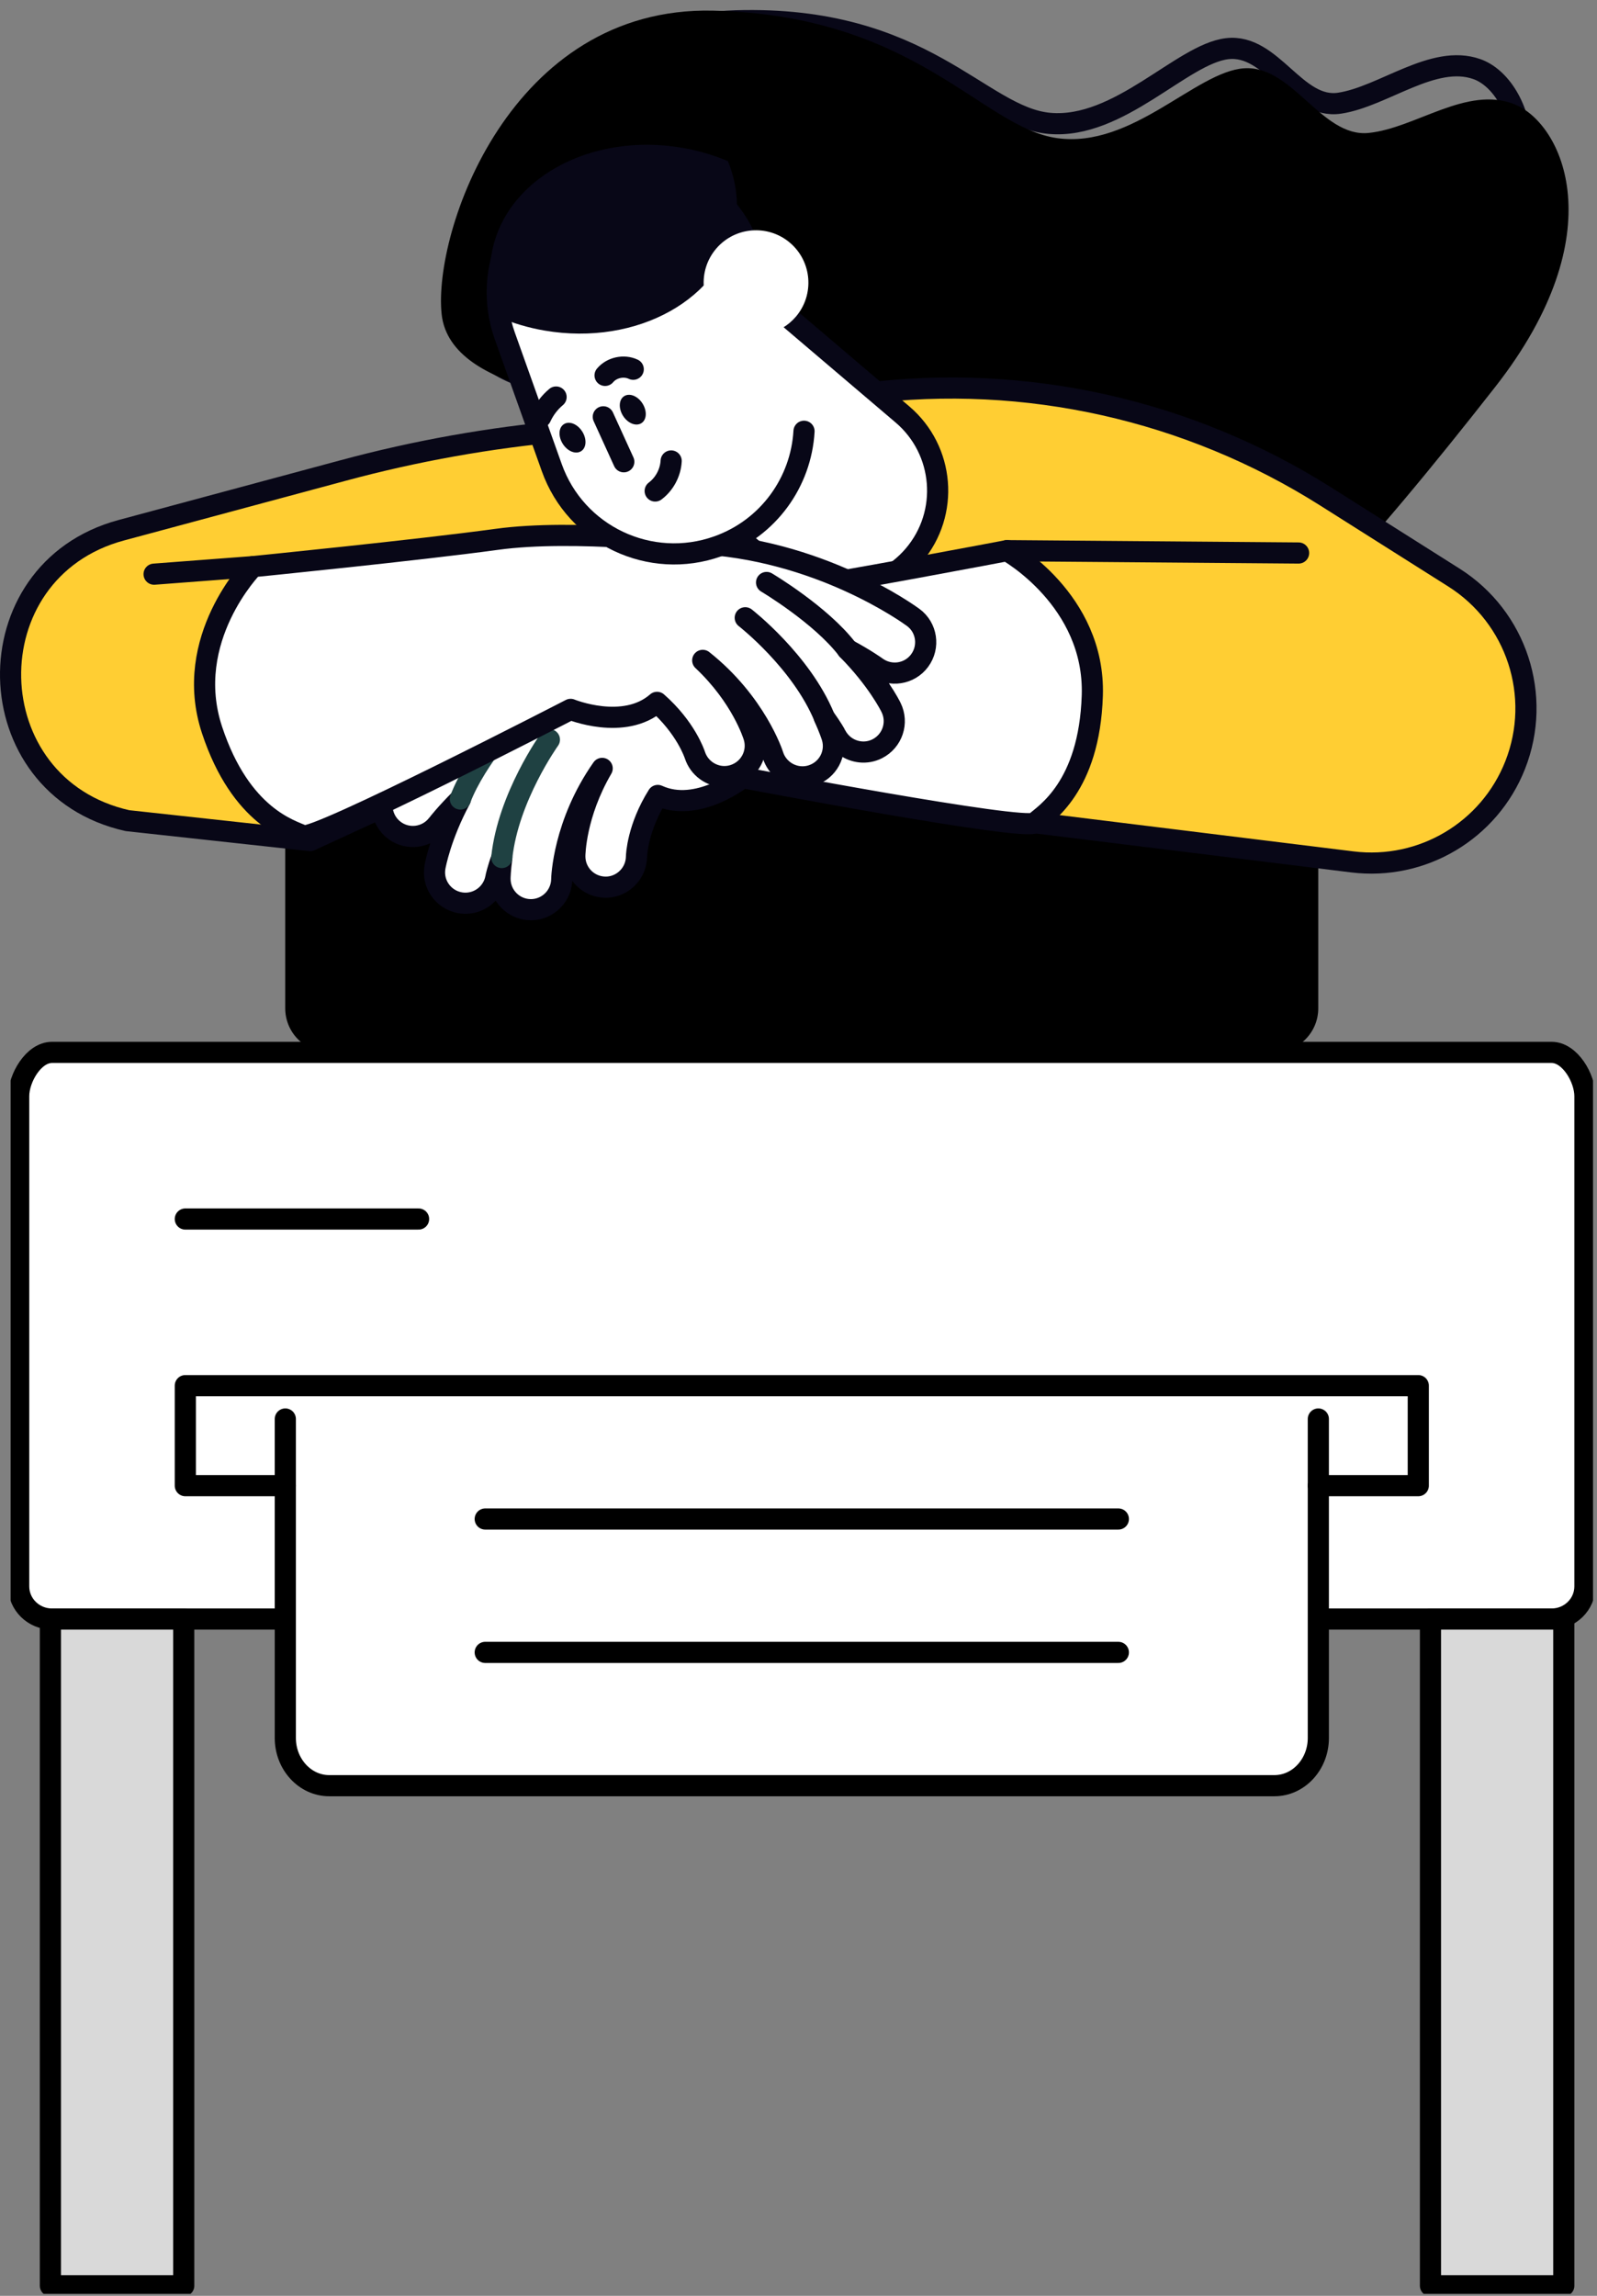 <svg width="151" height="217" viewBox="0 0 151 217" fill="none" xmlns="http://www.w3.org/2000/svg">
<rect x="0" y="0" width="151" height="217" fill="#808080" stroke="none"/>
<g clip-path="url(#clip0_939_1522)">
<path d="M26.971 153.032H4.917C3.177 153.032 1.766 151.651 1.766 149.942V103.607C1.766 101.897 3.177 99.471 4.917 99.471H146.707C148.447 99.471 149.859 101.905 149.859 103.607V149.942C149.859 151.651 148.447 153.032 146.707 153.032H124.654" fill="white"/>
<path d="M26.971 153.032H4.917C3.177 153.032 1.766 151.651 1.766 149.942V103.607C1.766 101.897 3.177 99.471 4.917 99.471H146.707C148.447 99.471 149.859 101.905 149.859 103.607V149.942C149.859 151.651 148.447 153.032 146.707 153.032H124.654" stroke="black" stroke-width="2" stroke-linecap="round" stroke-linejoin="round"/>
<path d="M120.486 74.258H31.128C28.831 74.258 26.969 76.12 26.969 78.417V95.304C26.969 97.601 28.831 99.463 31.128 99.463H120.486C122.783 99.463 124.645 97.601 124.645 95.304V78.417C124.645 76.12 122.783 74.258 120.486 74.258Z" fill="black"/>
<path d="M17.523 115.221H39.577" stroke="black" stroke-width="2" stroke-linecap="round" stroke-linejoin="round"/>
<path d="M124.652 134.123V164.273C124.652 166.76 122.79 168.783 120.493 168.783H31.135C28.838 168.783 26.977 166.76 26.977 164.273V134.123" fill="white"/>
<path d="M124.652 134.123V164.273C124.652 166.76 122.79 168.783 120.493 168.783H31.135C28.838 168.783 26.977 166.76 26.977 164.273V134.123" stroke="black" stroke-width="2" stroke-linecap="round" stroke-linejoin="round"/>
<path d="M45.879 143.576H105.743" stroke="black" stroke-width="2" stroke-linecap="round" stroke-linejoin="round"/>
<path d="M45.879 156.184H105.743" stroke="black" stroke-width="2" stroke-linecap="round" stroke-linejoin="round"/>
<path d="M26.971 140.425H17.523V130.971H134.101V140.425H124.654" stroke="black" stroke-width="2" stroke-linecap="round" stroke-linejoin="round"/>
<path d="M17.372 153.031H4.766V216.047H17.372V153.031Z" fill="#D9D9D9" stroke="black" stroke-width="2" stroke-linecap="round" stroke-linejoin="round"/>
<path d="M147.86 153.031H135.254V216.047H147.86V153.031Z" fill="#D9D9D9" stroke="black" stroke-width="2" stroke-linecap="round" stroke-linejoin="round"/>
</g>
<path d="M59.266 36.987C59.266 36.987 44.661 37.369 44.264 30.143C43.875 22.916 51.719 2.503 69.56 1.969C87.401 1.427 92.659 11.081 99.237 11.661C105.815 12.241 111.751 5.106 116.025 4.602C120.298 4.091 122.511 10.386 126.662 9.753C130.806 9.127 135.53 5.075 139.643 6.533C143.756 7.982 147.983 17.468 136.621 31.699C125.266 45.931 113.003 60.117 104.807 63.307C96.612 66.496 59.266 36.987 59.266 36.987Z" stroke="#080717" stroke-width="2" stroke-linecap="round" stroke-linejoin="round"/>
<path d="M58.31 37.871C58.31 37.871 42.59 37.459 41.759 29.706C40.927 21.953 48.23 0.572 67.421 1.007C86.613 1.434 92.825 12.056 99.952 13.056C107.072 14.055 113.069 6.753 117.64 6.455C122.219 6.157 124.958 13.002 129.392 12.567C133.826 12.132 138.679 8.065 143.189 9.851C147.699 11.636 152.788 22.015 141.357 36.597C129.926 51.18 117.518 65.656 108.865 68.601C100.211 71.547 58.302 37.879 58.302 37.879L58.31 37.871Z" fill="black"/>
<path d="M97.861 77.766L127.865 81.467C134.489 82.283 140.823 78.521 143.265 72.31C145.836 65.778 143.402 58.337 137.473 54.591L125.34 46.922C112.382 38.734 96.991 35.292 81.782 37.185L53.365 40.733C46.306 41.374 39.316 42.618 32.471 44.465L11.464 50.119C-2.799 53.957 -2.364 74.34 12.051 77.567L29.328 79.452L49.511 70.15L97.853 77.766H97.861Z" fill="#FFCE33" stroke="#080717" stroke-width="2" stroke-linecap="round" stroke-linejoin="round"/>
<path d="M86.408 52.484C83.028 56.452 77.076 56.941 73.1 53.56L58.395 41.053C54.427 37.673 53.939 31.721 57.319 27.745C60.7 23.777 66.652 23.288 70.627 26.669L85.332 39.176C89.3 42.556 89.789 48.508 86.408 52.484Z" fill="white" stroke="#080717" stroke-width="2" stroke-linecap="round" stroke-linejoin="round"/>
<path d="M95.207 52.049C95.207 52.049 79.761 54.994 72.375 56.124C64.988 57.245 54.587 61.794 54.587 61.794C43.438 65.579 36.975 74.034 36.708 74.392C35.739 75.674 35.998 77.506 37.28 78.475C38.562 79.444 40.394 79.192 41.37 77.91C41.393 77.887 42.141 76.91 43.537 75.529C41.66 79.024 41.164 81.764 41.126 81.962C40.851 83.542 41.912 85.045 43.492 85.327C44.614 85.526 45.697 85.06 46.338 84.206C46.605 83.855 46.796 83.435 46.88 82.977C46.88 82.954 47.032 82.214 47.452 81.062C47.292 82.222 47.277 82.962 47.277 83.061C47.277 84.663 48.566 85.968 50.169 85.984C51.13 85.991 51.985 85.533 52.527 84.816C52.885 84.335 53.107 83.74 53.114 83.099C53.114 83.038 53.244 77.887 56.937 72.629C54.404 76.971 54.35 80.733 54.35 80.939C54.35 82.542 55.633 83.832 57.227 83.855C58.189 83.87 59.051 83.404 59.593 82.687C59.952 82.214 60.165 81.626 60.181 80.985C60.181 80.84 60.28 78.238 62.195 75.186C65.965 76.918 70.215 73.499 70.215 73.499C70.215 73.499 96.931 78.589 97.862 77.765C98.785 76.941 103.005 74.415 103.28 65.739C103.57 56.681 95.207 52.049 95.207 52.049Z" fill="white" stroke="#080717" stroke-width="2" stroke-linecap="round" stroke-linejoin="round"/>
<path d="M49.06 67.281C49.06 67.281 44.992 71.669 43.527 75.523L49.06 67.281Z" fill="white"/>
<path d="M49.06 67.281C49.06 67.281 44.992 71.669 43.527 75.523" stroke="#1F4142" stroke-width="2" stroke-linecap="round" stroke-linejoin="round"/>
<path d="M51.947 69.912C51.947 69.912 48.041 75.361 47.445 81.053L51.947 69.912Z" fill="white"/>
<path d="M51.947 69.912C51.947 69.912 48.041 75.361 47.445 81.053" stroke="#1F4142" stroke-width="2" stroke-linecap="round" stroke-linejoin="round"/>
<path d="M23.909 53.56C23.909 53.56 39.56 51.995 46.955 50.98C54.356 49.958 65.62 51.362 65.62 51.362C77.387 51.827 85.979 58.093 86.345 58.359C87.643 59.313 87.91 61.137 86.956 62.434C86.002 63.732 84.178 64.006 82.873 63.06C82.843 63.037 81.851 62.32 80.119 61.389C82.912 64.205 84.171 66.692 84.255 66.876C84.964 68.318 84.377 70.05 82.942 70.775C81.927 71.286 80.752 71.141 79.897 70.508C79.546 70.249 79.241 69.897 79.027 69.478C79.02 69.455 78.661 68.791 77.936 67.807C78.417 68.875 78.646 69.577 78.676 69.676C79.142 71.218 78.272 72.828 76.73 73.301C75.815 73.583 74.861 73.385 74.136 72.851C73.655 72.492 73.274 71.988 73.083 71.37C73.068 71.317 71.48 66.41 66.444 62.419C70.107 65.861 71.229 69.447 71.29 69.653C71.748 71.187 70.885 72.79 69.359 73.27C68.436 73.56 67.482 73.362 66.757 72.828C66.276 72.477 65.902 71.973 65.704 71.37C65.658 71.233 64.834 68.768 62.125 66.387C59.004 69.119 53.952 67.051 53.952 67.051C53.952 67.051 29.777 79.52 28.663 78.993C27.549 78.467 22.78 77.246 20.048 68.997C17.202 60.397 23.902 53.575 23.902 53.575L23.909 53.56Z" fill="white" stroke="#080717" stroke-width="2" stroke-linecap="round" stroke-linejoin="round"/>
<path d="M72.481 55.055C72.481 55.055 77.624 58.107 80.127 61.388L72.481 55.055Z" fill="white"/>
<path d="M72.481 55.055C72.481 55.055 77.624 58.107 80.127 61.388" stroke="#080717" stroke-width="2" stroke-linecap="round" stroke-linejoin="round"/>
<path d="M70.465 58.391C70.465 58.391 75.761 62.504 77.943 67.8L70.465 58.391Z" fill="white"/>
<path d="M70.465 58.391C70.465 58.391 75.761 62.504 77.943 67.8" stroke="#080717" stroke-width="2" stroke-linecap="round" stroke-linejoin="round"/>
<path d="M76.022 40.763C75.747 45.548 72.672 49.928 67.872 51.637C61.477 53.919 54.441 50.584 52.167 44.189L47.734 31.759C45.452 25.364 48.787 18.328 55.182 16.054C61.576 13.773 68.612 17.107 70.886 23.502" fill="white"/>
<path d="M76.022 40.763C75.747 45.548 72.672 49.928 67.872 51.637C61.477 53.919 54.441 50.584 52.167 44.189L47.734 31.759C45.452 25.364 48.787 18.328 55.182 16.054C61.576 13.773 68.612 17.107 70.886 23.502" stroke="#080717" stroke-width="2" stroke-linecap="round" stroke-linejoin="round"/>
<path d="M64.505 13.97C66.039 14.23 67.481 14.665 68.825 15.229C69.595 17.122 69.878 19.152 69.526 21.197C68.321 28.24 60.255 32.742 51.502 31.247C49.969 30.987 48.526 30.552 47.183 29.988C46.413 28.095 46.13 26.065 46.481 24.02C47.687 16.977 55.753 12.475 64.505 13.97Z" fill="#080717"/>
<path d="M68.275 30.492C66.192 28.721 65.94 25.593 67.71 23.509C69.481 21.426 72.609 21.174 74.692 22.945C76.776 24.715 77.028 27.844 75.257 29.927C74.517 30.797 73.548 31.346 72.51 31.568" fill="white"/>
<path d="M55.051 40.786C55.501 41.495 55.455 42.327 54.944 42.648C54.433 42.968 53.662 42.663 53.212 41.953C52.762 41.244 52.807 40.412 53.319 40.091C53.83 39.763 54.601 40.076 55.051 40.786Z" fill="#080717"/>
<path d="M60.75 38.138C61.2 38.848 61.154 39.679 60.643 40C60.132 40.32 59.361 40.015 58.911 39.306C58.461 38.596 58.507 37.764 59.018 37.444C59.529 37.123 60.3 37.428 60.75 38.138Z" fill="#080717"/>
<path d="M61.949 46.409C62.834 45.745 63.399 44.677 63.46 43.57" stroke="#080717" stroke-width="2" stroke-linecap="round" stroke-linejoin="round"/>
<path d="M58.981 43.647L57.043 39.397" stroke="#080717" stroke-width="2" stroke-linecap="round" stroke-linejoin="round"/>
<path d="M51.129 39.427C51.465 38.695 51.961 38.046 52.579 37.527" stroke="#080717" stroke-width="2" stroke-linecap="round" stroke-linejoin="round"/>
<path d="M57.211 35.482C57.837 34.734 58.989 34.482 59.874 34.902" stroke="#080717" stroke-width="2" stroke-linecap="round" stroke-linejoin="round"/>
<path d="M122.785 52.27L95.207 52.049" stroke="#080717" stroke-width="2" stroke-linecap="round" stroke-linejoin="round"/>
<path d="M14.57 54.27L23.91 53.56" stroke="#080717" stroke-width="2" stroke-linecap="round" stroke-linejoin="round"/>
<defs>
<clipPath id="clip0_939_1522">
<rect width="149.619" height="143.316" fill="white" transform="translate(1.004 73.494)"/>
</clipPath>
</defs>
</svg>

